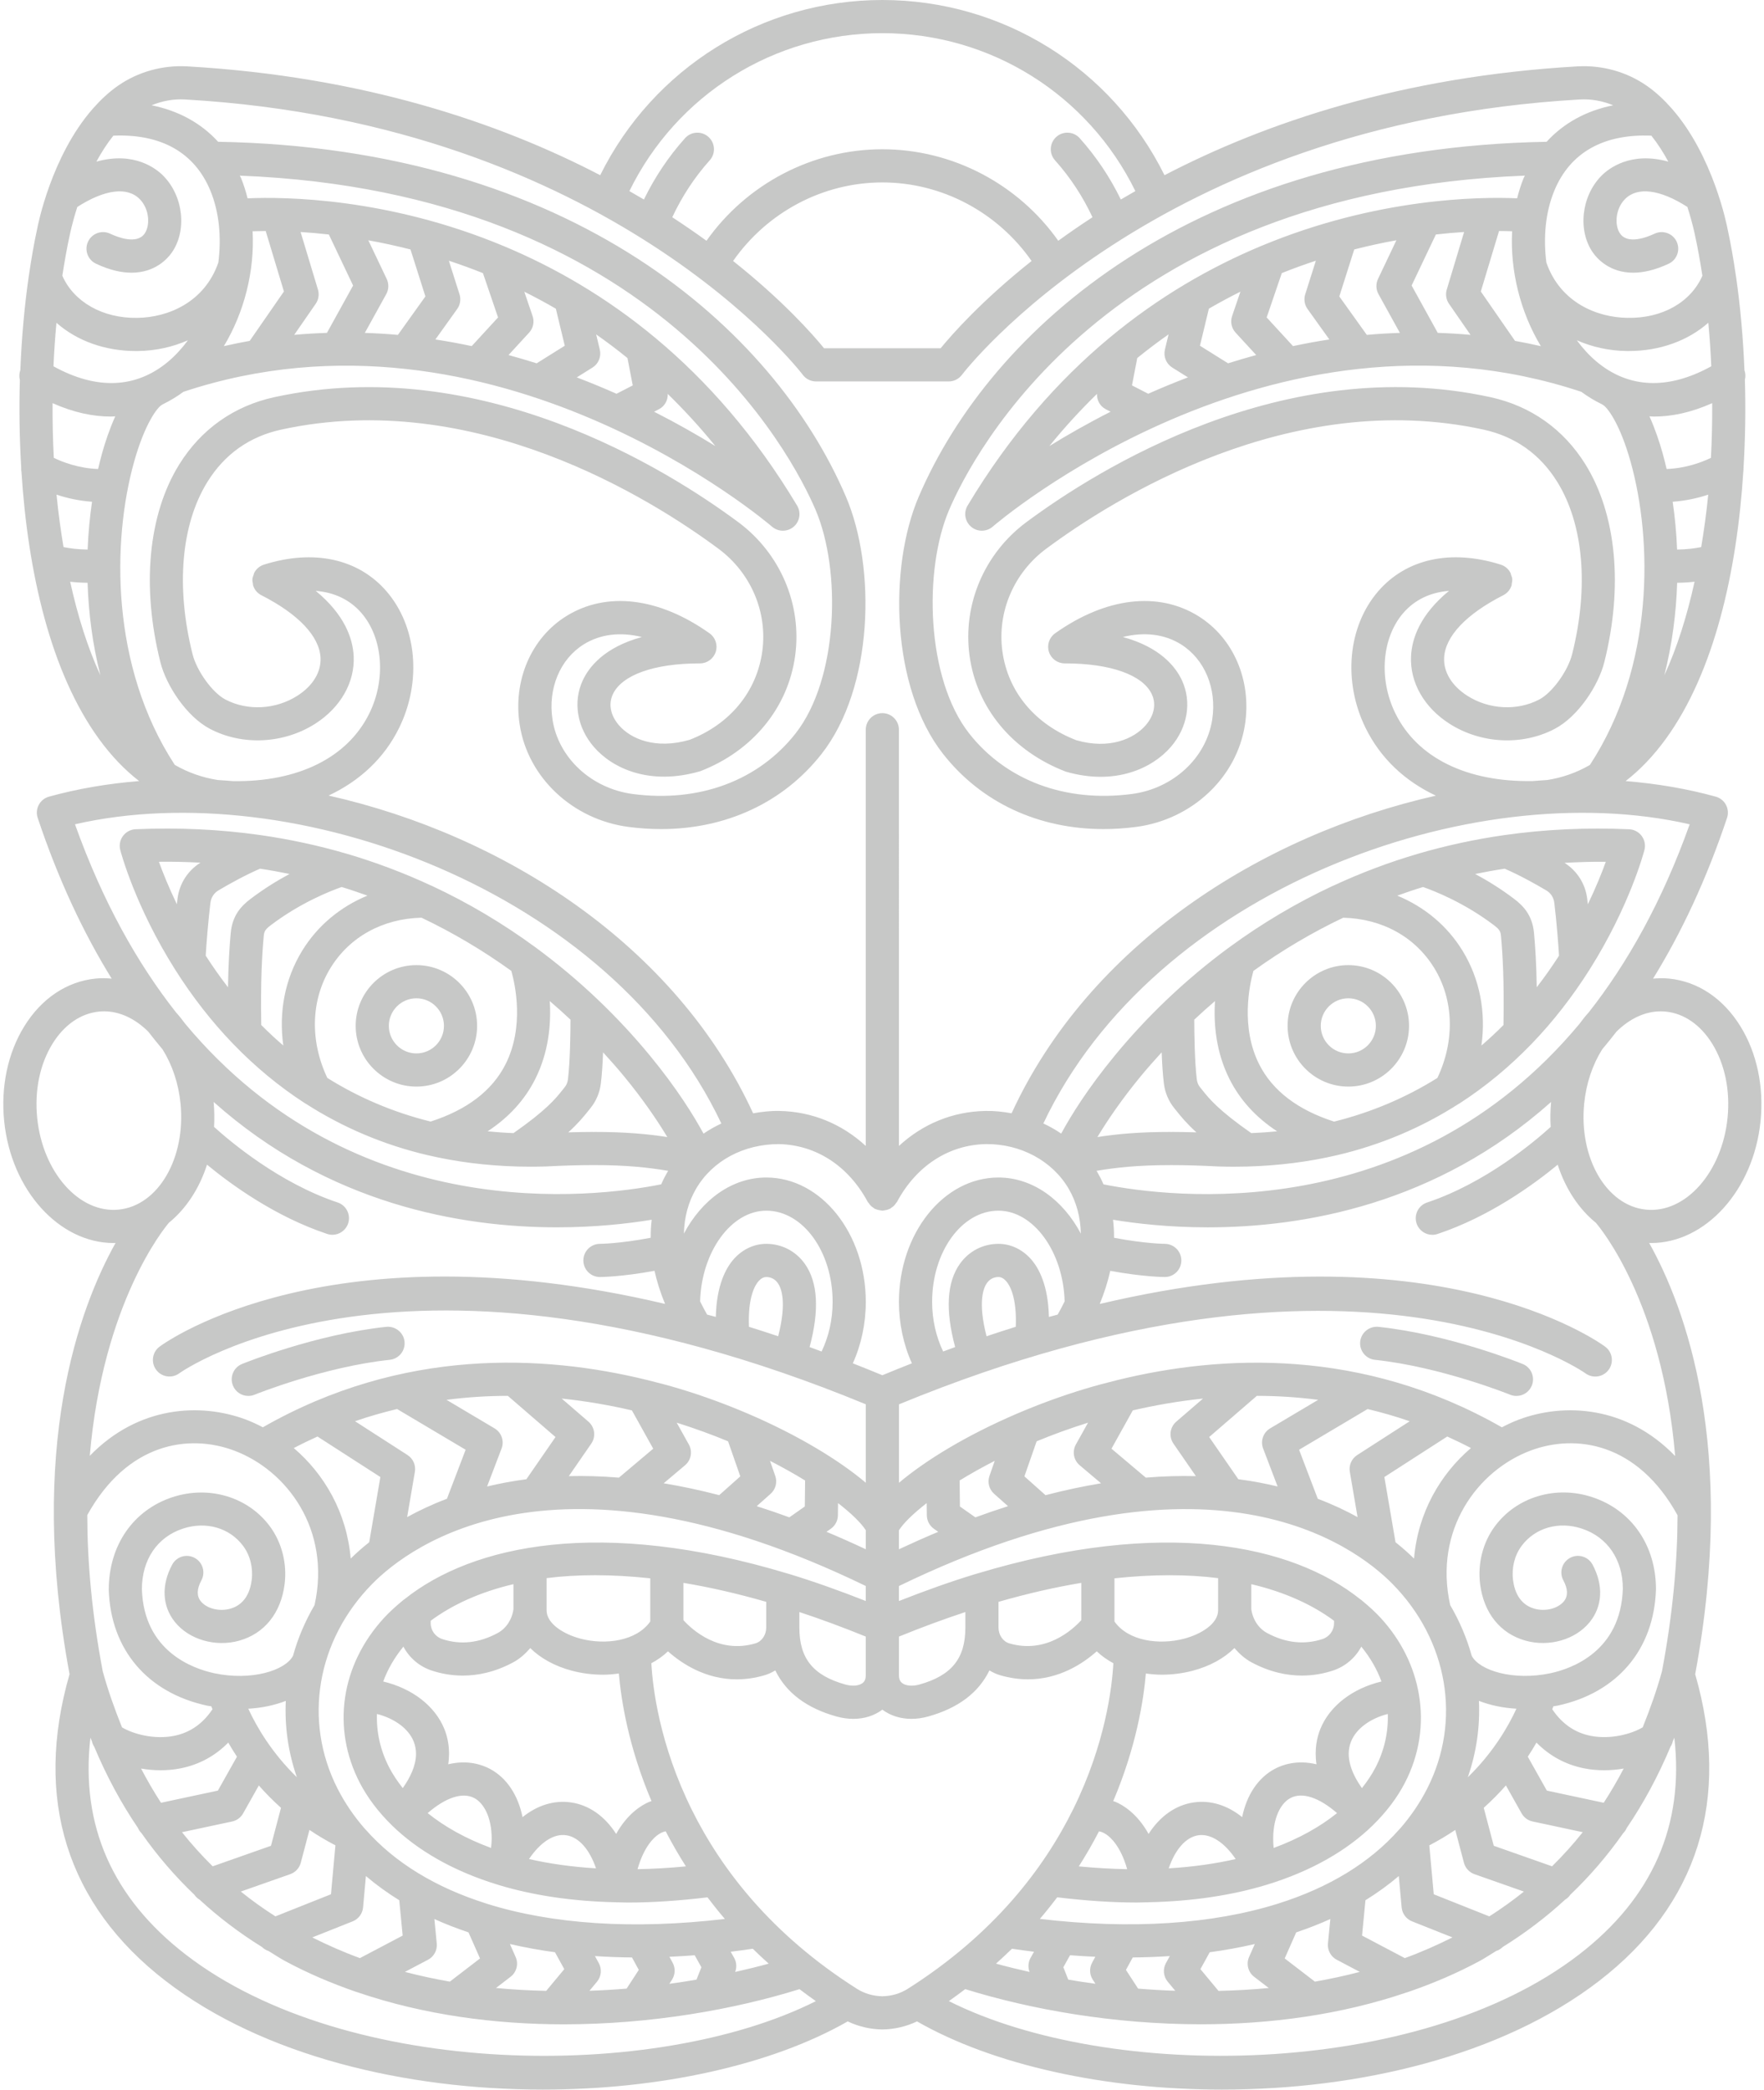 <?xml version="1.0" encoding="UTF-8" standalone="no"?><svg xmlns="http://www.w3.org/2000/svg" xmlns:xlink="http://www.w3.org/1999/xlink" fill="#c7c8c7" height="126" preserveAspectRatio="xMidYMid meet" version="1" viewBox="-0.2 0.0 106.4 126.0" width="106.4" zoomAndPan="magnify"><g id="change1_1"><path d="M81.127,65.518c2.02,0,3.662-1.643,3.662-3.662s-1.643-3.662-3.662-3.662c-2.019,0-3.662,1.643-3.662,3.662 S79.108,65.518,81.127,65.518z M81.127,60.194c0.917,0,1.662,0.746,1.662,1.662s-0.746,1.662-1.662,1.662 c-0.916,0-1.662-0.746-1.662-1.662S80.211,60.194,81.127,60.194z" fill="inherit"/><path d="M104.785,61.894c-1.04-1.688-2.569-2.713-4.307-2.888c-0.326-0.033-0.649-0.025-0.969,0.002 c1.685-2.728,3.201-5.926,4.462-9.691c0.087-0.26,0.063-0.544-0.065-0.787c-0.129-0.242-0.352-0.421-0.616-0.494 c-1.726-0.478-3.552-0.786-5.436-0.94c0.875-0.679,1.682-1.523,2.418-2.535c2.931-4.031,4.297-10.096,4.68-16.124 c0.014-0.059,0.008-0.119,0.011-0.179c0.109-1.811,0.138-3.616,0.084-5.36c0.052-0.189,0.038-0.385-0.026-0.577 c-0.08-1.982-0.253-3.872-0.5-5.591c-0.001-0.033-0.01-0.063-0.015-0.096c-0.146-1-0.311-1.954-0.501-2.818 c-0.039-0.208-0.853-4.391-3.341-7.24c-0.015-0.018-0.029-0.035-0.045-0.052c-0.442-0.5-0.931-0.962-1.483-1.348 c-1.206-0.842-2.687-1.256-4.171-1.175C84.359,4.608,76.134,7.394,70.04,10.564C66.844,4.114,60.287,0,53.022,0 S39.199,4.114,36.003,10.564C29.91,7.394,21.685,4.608,11.078,4.001C9.594,3.92,8.114,4.334,6.908,5.176 C6.355,5.562,5.866,6.025,5.424,6.525C5.408,6.542,5.394,6.558,5.38,6.575c-2.488,2.849-3.302,7.028-3.335,7.21 c-0.191,0.87-0.357,1.831-0.504,2.837c-0.005,0.038-0.016,0.073-0.017,0.111c-0.246,1.719-0.418,3.605-0.498,5.582 c-0.066,0.194-0.081,0.394-0.027,0.586c-0.053,1.728-0.025,3.514,0.081,5.306c0,0.079-0.004,0.158,0.014,0.235 c0.383,6.03,1.749,12.09,4.679,16.119c0.735,1.011,1.542,1.855,2.419,2.534c-1.885,0.154-3.711,0.462-5.437,0.941 c-0.264,0.073-0.487,0.252-0.616,0.494c-0.129,0.243-0.152,0.527-0.065,0.787c1.261,3.765,2.776,6.963,4.462,9.691 c-0.321-0.028-0.644-0.036-0.97-0.003c-1.738,0.175-3.267,1.2-4.307,2.888c-0.987,1.602-1.416,3.628-1.207,5.705 c0.419,4.175,3.326,7.353,6.605,7.353c0.038,0,0.076-0.005,0.114-0.006c-2.185,3.905-5.318,12.321-2.776,26.003 c-2.167,7.513-0.166,13.903,5.794,18.495c5.883,4.532,14.5,6.554,22.756,6.553c7.037,0,13.791-1.48,18.387-4.112 c0.644,0.306,1.351,0.476,2.078,0.485c0.004,0,0.008,0,0.012,0c0,0,0.001,0,0.001,0c0.004,0,0.008,0,0.012,0 c0.728-0.009,1.435-0.179,2.078-0.485c4.596,2.633,11.349,4.112,18.387,4.112c8.255,0,16.873-2.021,22.756-6.553 c5.96-4.592,7.961-10.982,5.794-18.495c2.542-13.681-0.591-22.098-2.776-26.003c0.038,0.001,0.076,0.006,0.114,0.006 c3.278,0,6.186-3.178,6.605-7.353C106.2,65.522,105.772,63.496,104.785,61.894z M96.056,73.728 c0.272,0.314,4.002,4.792,4.785,14.066c-2.95-3.048-6.71-3.213-9.419-2.201c-0.351,0.131-0.694,0.293-1.032,0.469 c-8.422-4.811-16.93-4.385-23.168-2.854c-0.013,0.003-0.026,0.006-0.039,0.01c-0.667,0.164-1.316,0.337-1.928,0.522 c-1.461,0.44-2.848,0.956-4.145,1.512c-0.006,0.003-0.012,0.005-0.018,0.008c-2.979,1.279-5.448,2.781-7.068,4.147v-4.73 c27.741-11.424,41.275-1.965,41.407-1.87c0.444,0.328,1.07,0.233,1.398-0.212c0.328-0.444,0.232-1.07-0.212-1.397 c-0.487-0.359-10.326-7.319-30.484-2.574c0.289-0.704,0.496-1.37,0.634-1.996C68.761,76.993,69.997,77,70.057,77 c0.552,0,0.998-0.446,0.999-0.998s-0.446-1-0.998-1.002c-0.013,0-1.179-0.009-3.063-0.366c0.003-0.384-0.018-0.746-0.06-1.087 c1.386,0.228,3.36,0.458,5.716,0.458c5.773,0,13.781-1.382,20.707-7.56c-0.046,0.51-0.056,1.014-0.025,1.505 c-0.961,0.873-3.922,3.379-7.454,4.557c-0.524,0.174-0.808,0.74-0.633,1.265c0.14,0.419,0.53,0.684,0.949,0.684 c0.104,0,0.211-0.017,0.316-0.052c3.105-1.034,5.747-2.941,7.247-4.176C94.219,71.666,95.022,72.887,96.056,73.728z M84.534,118.068l-2.579-1.359l0.206-2.131c0.72-0.445,1.391-0.932,2.011-1.458l0.172,1.892c0.034,0.375,0.276,0.699,0.626,0.839 l2.438,0.969C86.472,117.289,85.516,117.712,84.534,118.068z M53.022,120.368c-0.552-0.009-1.082-0.163-1.535-0.45 c-5.168-3.276-8.183-7.224-9.946-10.77c-0.003-0.006-0.005-0.011-0.008-0.016c-1.96-3.949-2.366-7.395-2.445-8.844 c0.362-0.194,0.7-0.429,1.002-0.717c0.847,0.752,2.276,1.688,4.149,1.688c0.529,0,1.093-0.075,1.689-0.25 c0.228-0.067,0.437-0.17,0.636-0.289c0.65,1.338,1.877,2.272,3.689,2.778c0.344,0.097,0.686,0.144,1.016,0.144 c0.657,0,1.267-0.189,1.753-0.555c0.487,0.365,1.096,0.555,1.753,0.555c0.33,0,0.671-0.047,1.016-0.144 c1.812-0.506,3.039-1.44,3.689-2.778c0.199,0.119,0.409,0.222,0.637,0.289c0.596,0.174,1.159,0.249,1.688,0.249 c1.872,0,3.301-0.936,4.149-1.688c0.302,0.287,0.64,0.523,1.002,0.717c-0.079,1.441-0.48,4.857-2.412,8.778 c-0.007,0.01-0.01,0.022-0.016,0.032c-1.759,3.558-4.779,7.528-9.971,10.82C54.104,120.204,53.573,120.359,53.022,120.368z M18.635,116.82l2.438-0.969c0.35-0.14,0.592-0.464,0.626-0.839l0.172-1.892c0.62,0.527,1.291,1.014,2.011,1.458l0.206,2.131 l-2.578,1.359C20.528,117.711,19.571,117.288,18.635,116.82z M14.325,114.055l2.982-1.049c0.313-0.11,0.55-0.367,0.635-0.688 l0.523-1.98c0.486,0.327,1.005,0.639,1.566,0.93l-0.268,2.95l-3.352,1.333C15.684,115.087,14.987,114.589,14.325,114.055z M12.286,70.226c1.499,1.236,4.141,3.142,7.247,4.176c0.104,0.035,0.211,0.052,0.316,0.052c0.419,0,0.809-0.265,0.949-0.684 c0.175-0.524-0.109-1.091-0.633-1.265c-3.521-1.174-6.491-3.683-7.454-4.557c0.03-0.49,0.02-0.994-0.025-1.504 c6.926,6.179,14.934,7.56,20.707,7.56c2.356,0,4.33-0.23,5.716-0.458c-0.042,0.341-0.063,0.704-0.06,1.087 C37.164,74.992,35.998,75,35.985,75c-0.552,0.002-0.999,0.45-0.998,1.002S35.435,77,35.987,77c0.06,0,1.296-0.008,3.292-0.375 c0.138,0.626,0.345,1.292,0.634,1.996c-20.158-4.745-29.996,2.215-30.484,2.574c-0.444,0.327-0.54,0.953-0.212,1.397 c0.328,0.445,0.952,0.541,1.398,0.212c0.133-0.096,13.558-9.598,41.407,1.87v4.73c-1.62-1.366-4.089-2.867-7.069-4.147 c-0.005-0.003-0.011-0.005-0.017-0.007c-1.297-0.556-2.685-1.072-4.146-1.512c-0.611-0.184-1.26-0.357-1.927-0.521 c-0.014-0.004-0.027-0.007-0.041-0.01c-6.239-1.532-14.746-1.958-23.168,2.854c-0.338-0.176-0.681-0.338-1.032-0.469 c-2.705-1.01-6.459-0.847-9.408,2.19c0.793-9.227,4.499-13.734,4.775-14.056C11.022,72.885,11.825,71.665,12.286,70.226z M35.632,68.252c-0.013,0-0.024,0.006-0.036,0.006c-0.011,0-0.02-0.006-0.031-0.006c0,0-0.001,0-0.001,0 c-0.471,0.001-0.968,0.01-1.486,0.026c0.604-0.551,0.932-0.955,1.199-1.289l0.132-0.165c0.348-0.425,0.567-0.943,0.634-1.5 c0.067-0.548,0.107-1.221,0.132-1.871c0.44,0.479,0.871,0.965,1.279,1.462c1.106,1.344,1.971,2.604,2.597,3.647 C38.902,68.383,37.574,68.252,35.632,68.252z M10.507,54.194c-0.014,0.116-0.026,0.219-0.039,0.329 c-0.489-1.017-0.846-1.905-1.083-2.561c0.84-0.012,1.676,0.01,2.506,0.054C11.124,52.497,10.617,53.283,10.507,54.194z M12.492,54.436c0.039-0.315,0.212-0.586,0.477-0.744c0.665-0.396,1.616-0.922,2.516-1.313c0.597,0.09,1.19,0.198,1.78,0.318 c-0.733,0.393-1.543,0.889-2.355,1.506c-0.536,0.407-1.096,0.97-1.194,2.06c-0.072,0.809-0.141,1.815-0.164,3.265 c-0.471-0.607-0.918-1.245-1.344-1.904C12.24,57.026,12.358,55.536,12.492,54.436z M15.557,61.804 c-0.044-2.708,0.05-4.235,0.151-5.361c0.023-0.254,0.066-0.383,0.412-0.646c1.809-1.374,3.625-2.081,4.289-2.313 c0.523,0.158,1.04,0.337,1.555,0.519c-1.629,0.67-3.012,1.81-3.941,3.329c-1.044,1.707-1.416,3.71-1.135,5.71 C16.431,62.649,15.987,62.237,15.557,61.804z M19.543,64.996c-1.055-2.23-0.998-4.685,0.186-6.621 c1.154-1.887,3.15-2.982,5.493-3.041c1.884,0.895,3.704,1.973,5.42,3.208c0.235,0.83,0.794,3.365-0.35,5.631 c-0.805,1.593-2.329,2.751-4.519,3.454C23.544,67.075,21.452,66.19,19.543,64.996z M32.078,65.076 c0.826-1.637,0.968-3.341,0.882-4.714c0.426,0.363,0.842,0.738,1.251,1.12c-0.002,0.8-0.023,2.517-0.154,3.601 c-0.022,0.183-0.088,0.342-0.197,0.475l-0.147,0.184c-0.406,0.509-0.972,1.207-2.941,2.581c-0.526-0.02-1.046-0.057-1.56-0.108 C30.472,67.389,31.437,66.344,32.078,65.076z M46.773,68.986c2.245,0.042,4.202,1.313,5.368,3.487 c0.015,0.028,0.041,0.044,0.058,0.069c0.027,0.042,0.052,0.082,0.086,0.119c0.025,0.027,0.049,0.052,0.076,0.076 c0.038,0.034,0.079,0.059,0.121,0.087c0.025,0.017,0.041,0.042,0.068,0.056c0.014,0.007,0.029,0.006,0.042,0.013 c0.03,0.015,0.06,0.026,0.092,0.038c0.05,0.018,0.101,0.026,0.153,0.036c0.048,0.009,0.094,0.021,0.143,0.023 C52.994,72.993,53.007,73,53.022,73c0.015,0,0.027-0.008,0.042-0.009c0.049-0.002,0.095-0.014,0.143-0.023 c0.053-0.01,0.103-0.018,0.153-0.037c0.032-0.012,0.061-0.023,0.092-0.038c0.014-0.007,0.029-0.006,0.042-0.013 c0.027-0.014,0.043-0.039,0.068-0.056c0.042-0.028,0.084-0.053,0.122-0.087c0.027-0.024,0.051-0.049,0.076-0.076 c0.034-0.037,0.059-0.078,0.086-0.119c0.017-0.026,0.043-0.042,0.058-0.07c1.166-2.175,3.123-3.445,5.368-3.487 c2.069-0.02,3.995,0.993,4.988,2.693c0.47,0.805,0.711,1.717,0.735,2.705C63.914,72.344,62.088,71,60.022,71 c-3.309,0-6,3.364-6,7.5c0,1.303,0.273,2.581,0.782,3.704c-0.588,0.231-1.181,0.469-1.782,0.718 c-0.601-0.249-1.194-0.487-1.782-0.718c0.509-1.123,0.782-2.401,0.782-3.704c0-4.136-2.691-7.5-6-7.5 c-2.067,0-3.892,1.344-4.972,3.384c0.024-0.988,0.265-1.9,0.735-2.705C42.778,69.98,44.662,68.988,46.773,68.986z M68.59,64.915 c0.409-0.496,0.839-0.983,1.279-1.462c0.025,0.65,0.065,1.323,0.132,1.871c0.067,0.557,0.286,1.075,0.633,1.5l0.132,0.165 c0.267,0.334,0.595,0.739,1.199,1.289c-0.52-0.016-1.016-0.025-1.486-0.026c0,0,0,0-0.001,0c-0.011,0-0.021,0.006-0.032,0.006 c-0.013,0-0.023-0.006-0.036-0.006c-1.942,0-3.27,0.13-4.418,0.309C66.619,67.519,67.484,66.258,68.59,64.915z M95.576,54.524 c-0.013-0.11-0.025-0.213-0.039-0.329c-0.11-0.906-0.612-1.687-1.371-2.169c0.826-0.043,1.657-0.073,2.493-0.064 C96.422,52.618,96.065,53.507,95.576,54.524z M90.559,52.38c0.9,0.39,1.85,0.917,2.516,1.313c0.265,0.157,0.438,0.428,0.477,0.744 c0.134,1.1,0.252,2.589,0.284,3.188c-0.426,0.659-0.873,1.297-1.344,1.904c-0.022-1.451-0.091-2.457-0.164-3.266 c-0.098-1.089-0.659-1.652-1.194-2.059c-0.812-0.617-1.622-1.113-2.355-1.506C89.369,52.578,89.962,52.469,90.559,52.38z M85.635,53.484c0.664,0.232,2.48,0.939,4.289,2.313c0.346,0.263,0.389,0.392,0.412,0.646c0.101,1.126,0.195,2.654,0.151,5.362 c-0.43,0.433-0.875,0.846-1.331,1.238c0.28-1.999-0.091-4.003-1.135-5.71c-0.929-1.519-2.312-2.659-3.941-3.329 C84.595,53.82,85.112,53.641,85.635,53.484z M80.821,55.335c2.343,0.059,4.339,1.153,5.493,3.041 c1.184,1.936,1.241,4.391,0.186,6.621c-1.909,1.194-4.001,2.079-6.23,2.632c-2.184-0.7-3.706-1.854-4.512-3.44 c-1.145-2.253-0.588-4.812-0.356-5.646C77.118,57.307,78.938,56.229,80.821,55.335z M73.966,65.076 c0.641,1.269,1.606,2.313,2.867,3.139c-0.515,0.05-1.035,0.088-1.56,0.108c-1.969-1.374-2.535-2.071-2.941-2.581l-0.148-0.184 c-0.108-0.133-0.174-0.292-0.196-0.475c-0.132-1.084-0.152-2.801-0.154-3.601c0.409-0.382,0.825-0.757,1.251-1.12 C72.997,61.735,73.139,63.439,73.966,65.076z M59.306,80.572c-0.54-2.089-0.177-2.932,0.026-3.214 C59.556,77.046,59.861,77,60.022,77c0.161,0,0.315,0.081,0.46,0.241c0.214,0.236,0.659,0.961,0.586,2.76 C60.489,80.181,59.9,80.374,59.306,80.572z M63.068,79.407c-0.044-1.882-0.59-2.942-1.104-3.509C61.439,75.319,60.749,75,60.022,75 c-0.925,0-1.767,0.433-2.311,1.187c-0.802,1.111-0.9,2.804-0.299,5.037c-0.239,0.086-0.483,0.178-0.724,0.267 c-0.427-0.891-0.665-1.922-0.665-2.991c0-3.032,1.794-5.5,4-5.5c2.119,0,3.912,2.484,3.993,5.469 c-0.124,0.263-0.273,0.53-0.42,0.797C63.417,79.315,63.246,79.357,63.068,79.407z M65.427,85.783l-0.733,1.316 c-0.233,0.418-0.137,0.942,0.229,1.251l1.29,1.088c-1.069,0.179-2.182,0.411-3.349,0.716L61.59,89.02l0.737-2.113 C63.296,86.504,64.336,86.126,65.427,85.783z M72.363,84.329l-1.614,1.393c-0.387,0.334-0.459,0.905-0.169,1.325l1.353,1.959 c-0.953-0.023-1.959,0.003-3.021,0.091l-2.07-1.746l1.286-2.31C69.448,84.736,70.867,84.484,72.363,84.329z M88.336,107.161 c0.523-1.505,0.741-3.061,0.669-4.604c0.674,0.263,1.44,0.425,2.262,0.473C90.777,104.096,89.869,105.671,88.336,107.161z M84.195,110.312c-1.764,2.003-4.241,3.505-7.294,4.466c-0.009,0.003-0.018,0.006-0.027,0.009 c-3.932,1.232-8.814,1.566-14.353,0.917c0.372-0.433,0.718-0.867,1.048-1.302c1.697,0.204,3.303,0.314,4.79,0.314 c0.216,0,0.419-0.011,0.631-0.015c0.009,0,0.016,0.005,0.025,0.005c0.001,0,0.003,0,0.004,0c0.012,0,0.022-0.006,0.034-0.006 c2.724-0.056,5.085-0.432,7.098-1.039c0.003-0.001,0.006,0,0.009-0.001c0.002-0.001,0.003-0.002,0.005-0.003 c2.782-0.841,4.905-2.111,6.407-3.566c0.003-0.003,0.007-0.003,0.01-0.006c0.005-0.005,0.007-0.012,0.012-0.016 c0.836-0.814,1.485-1.683,1.943-2.565c0.892-1.719,1.154-3.575,0.843-5.362v0c0,0,0,0,0,0c-0.286-1.646-1.055-3.234-2.309-4.596 c-0.322-0.35-0.69-0.682-1.081-1.005c-0.043-0.046-0.096-0.077-0.147-0.114c-4.113-3.29-11.859-4.94-23.135-1.537 c-0.028,0.01-0.058,0.012-0.085,0.024c-1.471,0.447-3.012,0.997-4.602,1.623v-0.904c18.723-9.078,27.492-2.429,29.747-0.151 c3.375,3.41,4.205,8.267,2.113,12.371c-0.441,0.866-0.988,1.663-1.626,2.398C84.235,110.271,84.213,110.289,84.195,110.312z M29.175,114.792c-0.015-0.006-0.03-0.01-0.046-0.016c-3.047-0.962-5.519-2.463-7.281-4.464c-0.018-0.023-0.04-0.042-0.06-0.063 c-0.638-0.735-1.185-1.532-1.626-2.398c-2.091-4.104-1.262-8.961,2.113-12.371c2.255-2.277,11.024-8.928,29.747,0.151v0.904 c-1.59-0.626-3.132-1.176-4.603-1.623c-0.026-0.011-0.055-0.014-0.082-0.023c-11.272-3.403-19.015-1.754-23.131,1.532 c-0.054,0.039-0.11,0.072-0.155,0.12c-0.39,0.322-0.758,0.655-1.08,1.004c-2.618,2.843-3.18,6.658-1.466,9.959 c0.458,0.882,1.108,1.752,1.944,2.567c0.004,0.004,0.006,0.01,0.01,0.014c0.003,0.003,0.007,0.003,0.01,0.006 c1.5,1.454,3.621,2.724,6.4,3.565c0.004,0.001,0.007,0.004,0.01,0.006c0.005,0.002,0.01,0.001,0.015,0.002 c2.012,0.606,4.373,0.982,7.095,1.037c0.012,0,0.022,0.006,0.034,0.006c0.001,0,0.003,0,0.004,0c0.009,0,0.016-0.004,0.025-0.005 c0.212,0.004,0.415,0.015,0.631,0.015c1.486,0,3.093-0.11,4.79-0.314c0.331,0.435,0.677,0.87,1.049,1.303 C37.987,116.357,33.106,116.024,29.175,114.792z M14.776,103.031c0.822-0.048,1.589-0.21,2.262-0.473 c-0.073,1.542,0.145,3.098,0.668,4.603C16.174,105.67,15.267,104.096,14.776,103.031z M52.022,93.415 c-0.806-0.377-1.599-0.731-2.37-1.052l0.263-0.185c0.263-0.186,0.421-0.485,0.425-0.807l0.008-0.74 c0.845,0.656,1.414,1.226,1.675,1.639V93.415z M48.344,90.836l-0.932,0.655c-0.67-0.245-1.326-0.47-1.969-0.674l0.84-0.747 c0.302-0.27,0.413-0.694,0.279-1.076l-0.318-0.911c0.769,0.395,1.481,0.794,2.118,1.186L48.344,90.836z M43.716,86.907l0.737,2.113 l-1.273,1.133c-1.167-0.305-2.28-0.537-3.349-0.716l1.29-1.087c0.366-0.309,0.462-0.833,0.229-1.251l-0.733-1.316 C41.707,86.126,42.747,86.504,43.716,86.907z M37.915,85.042l1.286,2.31l-2.07,1.745c-1.062-0.088-2.068-0.114-3.021-0.091 l1.353-1.959c0.29-0.42,0.217-0.991-0.169-1.325l-1.614-1.394C35.177,84.484,36.595,84.736,37.915,85.042z M30.431,84.165 l2.876,2.484l-1.758,2.545c-0.842,0.108-1.628,0.259-2.369,0.437l0.873-2.289c0.174-0.454-0.005-0.968-0.423-1.216l-2.898-1.721 C27.993,84.243,29.229,84.166,30.431,84.165z M23.751,84.959l4.135,2.456l-1.128,2.956c-0.898,0.339-1.696,0.717-2.4,1.105 l0.467-2.732c0.067-0.396-0.107-0.793-0.444-1.01l-3.167-2.039C22.065,85.4,22.91,85.163,23.751,84.959z M18.95,86.618l3.793,2.442 l-0.673,3.932c-0.459,0.364-0.829,0.7-1.117,0.985c-0.235-2.77-1.585-5.086-3.432-6.663C17.997,87.063,18.473,86.834,18.95,86.618z M34.835,98.811c-1.029-0.268-2.066-0.901-2.065-1.715c0,0,0,0,0,0c0,0,0-0.001,0-0.002v-1.938c1.834-0.233,3.925-0.24,6.252,0.012 v2.603C38.19,98.954,36.325,99.199,34.835,98.811z M25.778,97.727c1.284-0.953,2.945-1.726,4.992-2.208v1.512 c-0.088,0.627-0.443,1.161-0.955,1.437c-1.116,0.602-2.238,0.724-3.336,0.364c-0.419-0.136-0.701-0.521-0.701-0.957V97.727z M29.419,111.425c-1.546-0.569-2.815-1.291-3.822-2.101c1.086-0.942,2.105-1.284,2.819-0.902c0.571,0.308,1.041,1.161,1.041,2.447 C29.457,111.044,29.438,111.235,29.419,111.425z M24.094,107.816c-0.32-0.404-0.597-0.817-0.814-1.235 c-0.545-1.049-0.779-2.148-0.744-3.235c1.058,0.272,1.901,0.879,2.214,1.656c0.099,0.245,0.143,0.496,0.143,0.749 C24.893,106.461,24.542,107.181,24.094,107.816z M31.708,112.093c0.684-1.008,1.493-1.548,2.247-1.433 c0.757,0.109,1.408,0.858,1.795,1.996C34.27,112.565,32.924,112.373,31.708,112.093z M38.255,112.706 c0.389-1.371,0.993-1.922,1.276-2.106c0.177-0.115,0.32-0.16,0.423-0.177c0.359,0.695,0.764,1.401,1.218,2.114 C40.155,112.634,39.183,112.689,38.255,112.706z M38.969,108.643c-0.455,0.191-1.312,0.696-2.005,1.936 c-0.682-1.063-1.625-1.741-2.725-1.899c-1.026-0.145-2.029,0.172-2.921,0.888c-0.267-1.313-0.941-2.36-1.955-2.905 c-0.457-0.246-1.343-0.568-2.527-0.282c0.034-0.228,0.048-0.443,0.048-0.647c0-0.616-0.134-1.117-0.281-1.479 c-0.569-1.408-1.96-2.454-3.688-2.865c0.267-0.735,0.676-1.441,1.216-2.102c0.358,0.671,0.964,1.2,1.726,1.447 c0.503,0.165,1.134,0.298,1.858,0.298c0.895,0,1.932-0.203,3.045-0.802c0.399-0.215,0.731-0.518,1.026-0.856 c0.618,0.614,1.487,1.099,2.544,1.373c0.577,0.15,1.204,0.232,1.839,0.232c0.32,0,0.64-0.029,0.959-0.073 c0.135,1.587,0.576,4.419,1.97,7.697C39.056,108.62,39.013,108.625,38.969,108.643z M41.022,95.442 c1.565,0.259,3.23,0.637,4.994,1.144v1.554c0,0.447-0.269,0.838-0.652,0.95c-2.204,0.647-3.802-0.807-4.342-1.399V95.442z M48.016,97.201c1.287,0.425,2.621,0.915,4.006,1.48V101c0,0.302-0.112,0.422-0.197,0.486c-0.222,0.168-0.619,0.202-1.034,0.086 c-1.945-0.544-2.775-1.57-2.775-3.433V97.201z M54.022,98.681c1.385-0.565,2.719-1.055,4.006-1.48v0.939 c0,1.862-0.83,2.889-2.775,3.433c-0.415,0.115-0.812,0.081-1.034-0.086c-0.084-0.064-0.197-0.185-0.197-0.486V98.681z M60.028,96.586c1.764-0.506,3.429-0.885,4.994-1.144v2.249c-0.54,0.59-2.14,2.041-4.341,1.4c-0.384-0.113-0.653-0.504-0.653-0.951 V96.586z M75.274,95.52c2.047,0.482,3.708,1.255,4.992,2.207v0.147c0,0.437-0.282,0.821-0.702,0.958 c-1.097,0.356-2.218,0.234-3.334-0.365c-0.512-0.275-0.867-0.81-0.955-1.437V95.52z M73.274,97.096 C73.274,97.096,73.274,97.096,73.274,97.096c0.001,0.814-1.037,1.448-2.065,1.715c-1.491,0.388-3.355,0.143-4.187-1.04v-2.603 c2.326-0.251,4.418-0.244,6.252-0.011v1.938C73.274,97.095,73.274,97.095,73.274,97.096z M69.873,100.979 c0.636,0,1.263-0.082,1.839-0.232c1.057-0.275,1.926-0.759,2.544-1.373c0.295,0.338,0.627,0.641,1.026,0.856 c1.114,0.599,2.15,0.802,3.045,0.802c0.724,0,1.354-0.133,1.856-0.297c0.763-0.248,1.37-0.777,1.728-1.448 c0.539,0.661,0.948,1.367,1.215,2.102c-1.727,0.411-3.118,1.457-3.687,2.865c-0.195,0.482-0.369,1.209-0.232,2.127 c-1.187-0.286-2.071,0.036-2.528,0.282c-1.013,0.545-1.688,1.592-1.955,2.904c-0.891-0.717-1.896-1.032-2.919-0.887 c-1.1,0.158-2.043,0.837-2.725,1.899c-0.693-1.239-1.549-1.744-2.004-1.936c-0.044-0.018-0.087-0.023-0.131-0.039 c1.394-3.278,1.835-6.11,1.97-7.697C69.233,100.95,69.553,100.979,69.873,100.979z M82.763,106.582 c-0.217,0.418-0.494,0.831-0.815,1.237c-0.608-0.861-1.032-1.881-0.654-2.817c0.314-0.776,1.156-1.384,2.214-1.655 C83.543,104.433,83.309,105.532,82.763,106.582z M76.623,111.426c-0.153-1.592,0.354-2.655,1.003-3.004 c0.714-0.386,1.734-0.043,2.821,0.902C79.44,110.134,78.17,110.857,76.623,111.426z M74.333,112.094 c-1.215,0.279-2.561,0.472-4.039,0.562c0.387-1.138,1.038-1.888,1.795-1.997C72.834,110.556,73.647,111.089,74.333,112.094z M66.088,110.425c0.103,0.016,0.246,0.06,0.424,0.175c0.284,0.184,0.887,0.735,1.276,2.106c-0.928-0.017-1.9-0.072-2.917-0.169 C65.324,111.825,65.729,111.12,66.088,110.425z M85.091,93.977c-0.288-0.284-0.658-0.62-1.117-0.985l-0.673-3.932l3.793-2.442 c0.476,0.216,0.953,0.445,1.429,0.695C86.676,88.89,85.326,91.206,85.091,93.977z M81.662,87.736 c-0.337,0.217-0.512,0.614-0.444,1.01l0.467,2.731c-0.704-0.389-1.502-0.766-2.4-1.105l-1.128-2.956l4.135-2.456 c0.841,0.204,1.686,0.44,2.537,0.738L81.662,87.736z M76.412,86.126c-0.418,0.248-0.597,0.762-0.423,1.216l0.873,2.288 c-0.741-0.178-1.527-0.329-2.369-0.437l-1.758-2.545l2.876-2.483c1.202,0.001,2.438,0.078,3.698,0.24L76.412,86.126z M59.761,90.07 l0.84,0.748c-0.643,0.205-1.299,0.429-1.969,0.674l-0.932-0.655l-0.018-1.568c0.637-0.392,1.348-0.792,2.118-1.186l-0.318,0.911 C59.348,89.375,59.458,89.8,59.761,90.07z M55.696,90.632l0.008,0.74c0.004,0.321,0.162,0.621,0.425,0.807l0.263,0.185 c-0.772,0.322-1.564,0.676-2.371,1.052v-1.144C54.283,91.858,54.852,91.288,55.696,90.632z M44.975,80.002 c-0.072-1.799,0.372-2.524,0.587-2.76c0.145-0.16,0.3-0.241,0.46-0.241c0.161,0,0.465,0.046,0.689,0.357 c0.204,0.282,0.566,1.125,0.026,3.214C46.144,80.374,45.554,80.181,44.975,80.002z M48.333,76.187 C47.789,75.433,46.947,75,46.022,75c-0.728,0-1.417,0.318-1.942,0.897c-0.514,0.567-1.06,1.627-1.104,3.508 c-0.178-0.05-0.35-0.092-0.527-0.14c-0.147-0.267-0.296-0.534-0.42-0.796C42.109,75.485,43.902,73,46.022,73c2.206,0,4,2.468,4,5.5 c0,1.069-0.238,2.1-0.665,2.991c-0.241-0.089-0.485-0.181-0.724-0.267C49.233,78.991,49.134,77.298,48.333,76.187z M13.922,87.465 c3.189,1.193,5.858,4.769,4.851,9.317c-0.572,0.975-1.006,2.001-1.299,3.057c-0.46,0.885-2.504,1.529-4.753,1.051 c-1.273-0.273-4.246-1.315-4.362-5.066c0-1.776,0.922-3.142,2.468-3.651c1.401-0.464,2.831-0.05,3.644,1.049 c0.418,0.565,0.604,1.313,0.51,2.051c-0.149,1.169-0.782,1.584-1.287,1.726c-0.663,0.188-1.429-0.006-1.785-0.45 c-0.254-0.316-0.241-0.74,0.039-1.26c0.261-0.487,0.079-1.093-0.408-1.354c-0.486-0.263-1.093-0.079-1.354,0.407 c-0.666,1.239-0.606,2.5,0.164,3.459c0.855,1.065,2.453,1.527,3.887,1.124c1.513-0.427,2.508-1.665,2.729-3.397 c0.159-1.245-0.165-2.519-0.887-3.494c-1.316-1.778-3.678-2.481-5.878-1.759c-2.37,0.782-3.841,2.909-3.841,5.582 c0.111,3.604,2.333,6.218,5.942,6.99c0.082,0.018,0.164,0.024,0.246,0.039c0.019,0.054,0.044,0.117,0.067,0.177 c-0.574,0.857-1.338,1.407-2.302,1.6c-1.233,0.247-2.503-0.121-3.154-0.509c-0.436-1.082-0.837-2.199-1.164-3.387 c-0.659-3.49-0.928-6.623-0.931-9.412C7.495,86.967,11.215,86.453,13.922,87.465z M9.484,106.741c0.405,0,0.816-0.037,1.223-0.118 c1.115-0.224,2.08-0.755,2.861-1.55c0.155,0.272,0.333,0.558,0.524,0.85l-1.15,2.045l-3.43,0.733 c-0.43-0.659-0.83-1.348-1.204-2.063C8.687,106.703,9.082,106.741,9.484,106.741z M13.801,109.83 c0.281-0.06,0.522-0.237,0.663-0.487l0.948-1.686c0.396,0.453,0.841,0.905,1.337,1.349l-0.605,2.29l-3.516,1.237 c-0.654-0.647-1.275-1.329-1.851-2.057L13.801,109.83z M25.615,118.167c0.359-0.189,0.569-0.577,0.529-0.981l-0.143-1.474 c0.655,0.298,1.344,0.563,2.058,0.805l0.695,1.571l-1.821,1.398c-0.911-0.159-1.814-0.354-2.709-0.587L25.615,118.167z M30.901,117.998l-0.345-0.779c0.875,0.2,1.778,0.369,2.719,0.495l0.561,1.02l-1.091,1.31c-1.006-0.024-2.017-0.077-3.028-0.175 l0.878-0.674C30.962,118.915,31.088,118.419,30.901,117.998z M35.918,118.369l-0.233-0.424c0.73,0.047,1.473,0.077,2.235,0.083 l0.41,0.751l-0.734,1.128c-0.739,0.061-1.487,0.105-2.242,0.131l0.456-0.548C36.073,119.174,36.116,118.729,35.918,118.369z M40.371,118.344l-0.194-0.356c0.503-0.022,1.011-0.053,1.525-0.092l0.405,0.723l-0.297,0.747 c-0.538,0.093-1.084,0.176-1.638,0.252l0.161-0.248C40.532,119.061,40.547,118.667,40.371,118.344z M44.084,118.058l-0.21-0.375 c0.439-0.052,0.885-0.115,1.331-0.18c0.308,0.302,0.629,0.601,0.961,0.899c-0.65,0.179-1.328,0.344-2.024,0.501 C44.249,118.626,44.229,118.317,44.084,118.058z M60.838,117.503c0.447,0.065,0.892,0.127,1.331,0.18l-0.21,0.375 c-0.145,0.258-0.164,0.568-0.059,0.844c-0.695-0.156-1.374-0.322-2.023-0.501C60.209,118.104,60.53,117.805,60.838,117.503z M64.235,119.365l-0.297-0.747l0.405-0.723c0.514,0.039,1.023,0.07,1.525,0.092l-0.194,0.356c-0.176,0.323-0.161,0.717,0.039,1.025 l0.161,0.248C65.318,119.541,64.772,119.458,64.235,119.365z M68.448,119.907l-0.734-1.128l0.41-0.751 c0.762-0.006,1.505-0.036,2.235-0.083l-0.233,0.424c-0.198,0.36-0.155,0.806,0.108,1.121l0.456,0.548 C69.935,120.012,69.187,119.968,68.448,119.907z M73.298,120.045l-1.091-1.311l0.561-1.02c0.941-0.126,1.845-0.295,2.719-0.495 l-0.345,0.779c-0.187,0.422-0.061,0.917,0.306,1.197l0.879,0.675C75.315,119.968,74.305,120.021,73.298,120.045z M79.111,119.486 l-1.822-1.399l0.695-1.571c0.714-0.242,1.403-0.507,2.058-0.805l-0.143,1.474c-0.04,0.404,0.17,0.792,0.529,0.981l1.391,0.733 C80.925,119.132,80.022,119.328,79.111,119.486z M89.632,115.552l-3.352-1.333l-0.268-2.95c0.561-0.291,1.08-0.604,1.566-0.93 l0.523,1.98c0.084,0.32,0.322,0.577,0.635,0.688l2.982,1.049C91.056,114.589,90.36,115.087,89.632,115.552z M93.416,112.532 l-3.516-1.237l-0.605-2.29c0.495-0.444,0.941-0.896,1.337-1.349l0.948,1.686c0.141,0.25,0.382,0.428,0.663,0.487l3.025,0.646 C94.691,111.203,94.07,111.885,93.416,112.532z M96.532,108.701l-3.43-0.733l-1.15-2.045c0.191-0.292,0.37-0.578,0.524-0.85 c0.781,0.795,1.746,1.326,2.861,1.55c0.406,0.081,0.817,0.118,1.223,0.118c0.401,0,0.796-0.038,1.177-0.103 C97.362,107.353,96.962,108.041,96.532,108.701z M100.048,100.766c-0.327,1.188-0.728,2.304-1.164,3.387 c-0.651,0.387-1.921,0.756-3.154,0.509c-0.963-0.193-1.727-0.744-2.302-1.6c0.023-0.06,0.048-0.123,0.067-0.177 c0.082-0.015,0.163-0.022,0.246-0.039c3.61-0.772,5.831-3.386,5.943-7.021c0-2.642-1.472-4.769-3.841-5.551 c-2.198-0.727-4.562-0.02-5.878,1.759c-0.723,0.976-1.046,2.249-0.887,3.494c0.221,1.732,1.216,2.971,2.729,3.397 c1.434,0.403,3.032-0.059,3.887-1.124c0.77-0.959,0.83-2.22,0.164-3.459c-0.261-0.486-0.868-0.67-1.354-0.407 c-0.487,0.262-0.669,0.867-0.408,1.354c0.279,0.52,0.292,0.943,0.039,1.26c-0.356,0.444-1.121,0.639-1.785,0.45 c-0.505-0.142-1.138-0.557-1.287-1.726c-0.094-0.737,0.092-1.485,0.51-2.051c0.813-1.099,2.241-1.514,3.644-1.049 c1.545,0.51,2.468,1.875,2.468,3.62c-0.117,3.782-3.089,4.824-4.362,5.098c-2.248,0.476-4.292-0.166-4.753-1.051 c-0.293-1.056-0.727-2.082-1.299-3.057c-1.007-4.548,1.662-8.124,4.851-9.317c2.709-1.014,6.434-0.499,8.864,3.901 C100.979,94.15,100.706,97.279,100.048,100.766z M95.633,61.038c-0.2,0.218-0.386,0.452-0.562,0.695 c-10.24,12.288-24.661,10.486-28.71,9.68c-0.122-0.279-0.25-0.528-0.375-0.742c-0.015-0.026-0.034-0.047-0.05-0.073 c1.157-0.196,2.469-0.345,4.477-0.345c0.022,0,0.05,0,0.065,0c0.844,0.001,1.761,0.027,2.824,0.082 c0.313,0.009,0.623,0.014,0.928,0.014c0.26,0,0.518-0.004,0.773-0.01c0,0,0.001,0,0.001,0c1.89-0.05,3.729-0.282,5.465-0.69 c0,0,0.001,0,0.001,0c2.627-0.619,5.086-1.66,7.313-3.088c0.007-0.004,0.014-0.008,0.021-0.012c0.017-0.011,0.036-0.02,0.053-0.031 c1.544-0.998,2.997-2.201,4.322-3.573c0,0,0,0,0,0c0.007-0.007,0.014-0.014,0.021-0.021c1.278-1.328,2.45-2.831,3.484-4.468 c2.407-3.812,3.269-7.066,3.304-7.203c0.076-0.292,0.016-0.603-0.164-0.846c-0.179-0.243-0.458-0.392-0.76-0.405 c-2.563-0.114-5.091,0.005-7.521,0.351h0c0,0,0,0,0,0c-1.761,0.251-3.506,0.627-5.188,1.118c-1.747,0.51-3.464,1.159-5.109,1.922 c-0.018,0.007-0.035,0.014-0.053,0.022c-0.002,0.001-0.005,0.002-0.008,0.003c-2.173,1.014-4.268,2.257-6.23,3.695 c-0.001,0-0.001,0-0.002,0.001c-1.329,0.975-2.612,2.051-3.813,3.199c-1.1,1.051-2.142,2.172-3.096,3.331c0,0,0,0.001-0.001,0.001 c-1.642,1.995-2.654,3.637-3.235,4.707c-0.339-0.234-0.7-0.435-1.075-0.611c6.659-14.067,25.821-21.06,38.985-18.038 C100.049,54.374,97.958,58.082,95.633,61.038z M87.226,43.636c1.902,1.216,4.392,1.339,6.344,0.316 c1.433-0.75,2.649-2.634,2.998-4.024c1.146-4.566,0.731-8.912-1.136-11.923c-1.318-2.124-3.3-3.527-5.732-4.057 c-12.448-2.714-23.723,4.367-27.993,7.538c-2.534,1.881-3.847,4.965-3.427,8.049c0.428,3.143,2.567,5.747,5.804,6.992 c2.978,0.863,5.227-0.203,6.339-1.491c1.011-1.172,1.27-2.705,0.675-4c-0.371-0.808-1.292-2.005-3.57-2.627 c1.298-0.317,2.501-0.178,3.493,0.435c1.44,0.891,2.185,2.674,1.896,4.544c-0.357,2.315-2.351,4.16-4.85,4.488 c-3.999,0.523-7.574-0.807-9.809-3.651c-2.587-3.294-2.77-9.841-1.204-13.494c1.393-3.248,9.514-19.163,34.724-20.141 c-0.022,0.052-0.053,0.095-0.075,0.147c-0.162,0.393-0.287,0.803-0.393,1.221c-2.27-0.1-8.458-0.032-15.412,2.863 c-0.014,0.006-0.028,0.01-0.042,0.017c-6.02,2.515-12.6,7.148-17.693,15.647c-0.253,0.422-0.161,0.966,0.217,1.281 C58.566,31.923,58.794,32,59.022,32c0.235,0,0.47-0.083,0.658-0.247c0.165-0.145,16.733-14.361,35.501-8.128 c0.355,0.264,0.78,0.527,1.26,0.761c0.007,0.004,0.012,0.011,0.019,0.014c0.274,0.126,1.049,1.137,1.696,3.451 c1.319,4.719,1.449,12.302-2.459,18.275c-0.809,0.467-1.672,0.769-2.581,0.908c-0.288,0.015-0.578,0.04-0.868,0.062 c-3.956,0.068-6.964-1.39-8.289-4.095c-1.006-2.056-0.81-4.537,0.478-6.033c0.694-0.806,1.642-1.252,2.762-1.341 c-1.748,1.439-2.237,2.873-2.289,3.938C84.833,41.138,85.698,42.66,87.226,43.636z M102.413,32.988 c-0.355,0.073-0.858,0.143-1.455,0.149c-0.039-1.003-0.132-1.967-0.266-2.883c0.821-0.06,1.546-0.228,2.143-0.429 C102.731,30.899,102.585,31.953,102.413,32.988z M66.496,24.674l0.293,0.151c-1.379,0.7-2.619,1.408-3.694,2.072 c0.93-1.15,1.892-2.189,2.872-3.146C65.955,24.132,66.148,24.495,66.496,24.674z M69.058,23.742l-0.98-0.504l0.319-1.651 c0.626-0.506,1.256-0.983,1.889-1.426l-0.221,0.918c-0.101,0.418,0.077,0.854,0.442,1.083l0.948,0.592 C70.625,23.07,69.824,23.401,69.058,23.742z M73.874,21.907l-1.696-1.06l0.539-2.236c0.636-0.368,1.271-0.71,1.902-1.023 l-0.501,1.469c-0.119,0.347-0.038,0.73,0.21,1l1.242,1.351C74.994,21.565,74.428,21.731,73.874,21.907z M77.791,20.869 l-1.589-1.728l0.913-2.674c0.696-0.279,1.381-0.525,2.055-0.748l-0.643,2.027c-0.095,0.301-0.043,0.628,0.14,0.885l1.315,1.837 C79.239,20.582,78.508,20.716,77.791,20.869z M82.243,20.193l-1.659-2.318l0.9-2.834c0.884-0.226,1.733-0.408,2.543-0.554 l-1.109,2.333c-0.138,0.291-0.128,0.631,0.028,0.913l1.292,2.339C83.565,20.094,82.9,20.133,82.243,20.193z M86.522,20.071 l-1.577-2.855l1.464-3.078c0.606-0.068,1.177-0.116,1.702-0.149l-1.046,3.471c-0.088,0.292-0.038,0.607,0.135,0.858l1.297,1.873 C87.833,20.13,87.175,20.092,86.522,20.071z M91.182,20.555l-2.063-2.979l1.099-3.647c0.294,0.002,0.563,0.007,0.79,0.016 c-0.129,2.379,0.5,4.888,1.733,6.928C92.219,20.753,91.699,20.646,91.182,20.555z M102.999,27.607 c-0.525,0.254-1.486,0.628-2.673,0.673c-0.077-0.332-0.158-0.656-0.245-0.966c-0.173-0.618-0.438-1.427-0.79-2.211 c0.091,0.003,0.177,0.015,0.27,0.015c1.045,0,2.22-0.231,3.513-0.809C103.08,25.405,103.059,26.508,102.999,27.607z M103.021,22.085c-2.595,1.435-4.988,1.35-6.94-0.297c-0.434-0.366-0.823-0.798-1.173-1.271c0.913,0.4,1.929,0.636,3.026,0.649 c0.036,0,0.071,0,0.107,0c1.886,0,3.578-0.627,4.801-1.706C102.922,20.321,102.981,21.197,103.021,22.085z M99.407,8.181 c0.39,0.49,0.727,1.022,1.021,1.565c-2.277-0.634-3.607,0.421-4.036,0.855c-1.216,1.232-1.441,3.315-0.502,4.643 c0.246,0.348,0.996,1.199,2.418,1.199c0.593,0,1.304-0.148,2.144-0.542c0.5-0.235,0.715-0.831,0.48-1.331 c-0.235-0.5-0.832-0.714-1.331-0.48c-0.469,0.22-1.611,0.662-2.078-0.001c-0.348-0.491-0.296-1.487,0.292-2.083 c0.754-0.765,2.118-0.583,3.764,0.472c0.319,0.992,0.46,1.706,0.465,1.736c0.169,0.769,0.311,1.583,0.44,2.412 c-0.688,1.574-2.392,2.583-4.527,2.539c-1.817-0.023-4.045-0.914-4.884-3.335c-0.193-1.509-0.057-3.032,0.479-4.331 C94.505,9.191,96.536,8.061,99.407,8.181z M100.188,40.719c0.477-1.876,0.715-3.764,0.774-5.58c0.381-0.003,0.734-0.027,1.05-0.064 C101.557,37.136,100.957,39.056,100.188,40.719z M53.022,2c6.526,0,12.413,3.711,15.26,9.522c-0.297,0.169-0.591,0.338-0.876,0.508 c-0.652-1.337-1.479-2.579-2.481-3.698c-0.37-0.412-1.001-0.446-1.412-0.077c-0.411,0.369-0.446,1.001-0.077,1.412 c0.926,1.033,1.677,2.188,2.26,3.432c-0.732,0.477-1.42,0.951-2.064,1.419C61.209,11.091,57.244,9,53.022,9 s-8.187,2.091-10.609,5.518c-0.644-0.468-1.332-0.942-2.064-1.419c0.583-1.244,1.334-2.399,2.26-3.432 c0.369-0.411,0.334-1.043-0.077-1.412c-0.412-0.369-1.043-0.334-1.412,0.077c-1.003,1.118-1.83,2.36-2.481,3.698 c-0.285-0.17-0.58-0.339-0.876-0.508C40.609,5.711,46.495,2,53.022,2z M62.023,15.737c-2.997,2.38-4.793,4.415-5.487,5.263h-7.03 c-0.693-0.849-2.489-2.883-5.487-5.263C46.067,12.803,49.428,11,53.022,11S59.976,12.803,62.023,15.737z M48.221,22.599 C48.409,22.851,48.707,23,49.022,23h8c0.315,0,0.612-0.149,0.801-0.401c0.113-0.151,11.626-15.134,37.256-16.6 c0.7-0.043,1.39,0.089,2.025,0.35c-1.622,0.324-2.988,1.073-4.017,2.201c-21.3,0.371-33.526,11.264-37.87,21.394 c-1.828,4.264-1.674,11.517,1.469,15.518c2.304,2.933,5.759,4.529,9.678,4.529c0.643,0,1.298-0.043,1.963-0.13 c3.375-0.443,6.075-2.979,6.566-6.167c0.411-2.665-0.696-5.236-2.821-6.55c-2.429-1.501-5.573-1.122-8.629,1.041 c-0.355,0.251-0.507,0.705-0.375,1.12S63.587,40,64.022,40c0.008-0.002,0.016,0,0.023,0c2.741,0,4.697,0.699,5.234,1.87 c0.272,0.593,0.137,1.271-0.372,1.859c-0.706,0.818-2.196,1.479-4.185,0.904c-2.502-0.965-4.128-2.922-4.461-5.368 c-0.321-2.361,0.69-4.727,2.638-6.174c4.05-3.007,14.727-9.726,26.375-7.189c1.918,0.418,3.418,1.48,4.458,3.157 c1.584,2.554,1.911,6.338,0.896,10.382c-0.257,1.024-1.204,2.33-1.986,2.738c-1.33,0.697-3.033,0.607-4.34-0.229 c-0.929-0.594-1.438-1.428-1.396-2.288c0.063-1.293,1.331-2.633,3.568-3.772c0,0,0.001-0.001,0.001-0.001 c0.118-0.06,0.223-0.143,0.31-0.245c0.085-0.101,0.148-0.217,0.187-0.34c0-0.001,0.002-0.002,0.002-0.004 c0.011-0.034,0.004-0.069,0.011-0.103c0.019-0.092,0.038-0.185,0.03-0.28c-0.008-0.093-0.041-0.179-0.074-0.265 c-0.013-0.035-0.012-0.072-0.03-0.106c-0.001-0.001-0.002-0.002-0.003-0.004c-0.06-0.116-0.141-0.22-0.241-0.305 c-0.102-0.086-0.219-0.15-0.344-0.19c-0.001,0-0.001-0.001-0.002-0.001c-3.005-0.948-5.702-0.358-7.401,1.617 c-1.822,2.118-2.127,5.42-0.758,8.217c0.894,1.826,2.357,3.208,4.245,4.096c-10.596,2.39-20.933,9.034-25.591,19.152 c-0.516-0.094-1.043-0.153-1.583-0.141c-1.983,0.036-3.779,0.789-5.212,2.109V44c0-0.552-0.448-1-1-1s-1,0.448-1,1v25.096 c-1.434-1.32-3.23-2.073-5.212-2.109c-0.538-0.011-1.065,0.049-1.582,0.143c-4.659-10.125-15.005-16.772-25.607-19.16 c1.888-0.887,3.363-2.26,4.259-4.09c1.369-2.797,1.064-6.099-0.758-8.217c-1.698-1.974-4.396-2.564-7.401-1.617 c-0.001,0-0.001,0.001-0.002,0.001c-0.126,0.04-0.243,0.104-0.345,0.191c-0.1,0.085-0.181,0.189-0.241,0.305 c-0.001,0.001-0.002,0.002-0.003,0.004c-0.017,0.034-0.016,0.071-0.03,0.106c-0.033,0.086-0.066,0.172-0.074,0.265 c-0.008,0.095,0.011,0.188,0.03,0.28c0.007,0.035,0,0.069,0.011,0.103c0,0.001,0.002,0.003,0.002,0.004 c0.04,0.124,0.103,0.24,0.188,0.341c0.086,0.102,0.191,0.184,0.308,0.244c0.001,0,0.001,0.001,0.002,0.001 c2.237,1.139,3.504,2.479,3.568,3.772c0.042,0.86-0.466,1.694-1.396,2.288c-1.307,0.835-3.01,0.925-4.34,0.229 c-0.782-0.409-1.728-1.714-1.985-2.738c-1.014-4.044-0.688-7.829,0.896-10.382c1.04-1.677,2.54-2.739,4.458-3.157 c11.646-2.539,22.325,4.182,26.375,7.189c1.948,1.447,2.959,3.813,2.638,6.174c-0.333,2.446-1.959,4.403-4.381,5.341 c-2.067,0.602-3.56-0.059-4.266-0.877c-0.508-0.589-0.644-1.267-0.372-1.859c0.538-1.172,2.493-1.87,5.234-1.87 c0.008,0,0.016-0.002,0.023,0c0.435,0,0.82-0.281,0.953-0.696s-0.019-0.868-0.375-1.12c-3.055-2.164-6.2-2.542-8.629-1.041 c-2.125,1.314-3.232,3.885-2.821,6.55c0.491,3.188,3.191,5.724,6.566,6.167c0.665,0.087,1.32,0.13,1.963,0.13 c3.918,0,7.375-1.597,9.678-4.529c3.144-4,3.297-11.253,1.469-15.518C46.482,19.813,34.257,8.92,12.958,8.549 c-1.029-1.127-2.394-1.876-4.017-2.201c0.637-0.26,1.327-0.392,2.024-0.35C36.595,7.464,48.108,22.448,48.221,22.599z M3.631,32.988c-0.172-1.035-0.317-2.089-0.421-3.163c0.596,0.201,1.321,0.369,2.141,0.429c-0.134,0.916-0.226,1.88-0.266,2.883 C4.49,33.131,3.986,33.061,3.631,32.988z M4.005,14.184c0.004-0.019,0.142-0.721,0.458-1.705c1.646-1.056,3.01-1.237,3.765-0.473 c0.589,0.596,0.64,1.592,0.292,2.083c-0.468,0.664-1.61,0.221-2.078,0.001c-0.501-0.235-1.096-0.021-1.331,0.48 c-0.235,0.5-0.02,1.095,0.48,1.331c0.84,0.395,1.55,0.543,2.144,0.542c1.422,0,2.172-0.851,2.418-1.199 c0.939-1.328,0.714-3.411-0.502-4.643c-0.429-0.434-1.759-1.49-4.036-0.855C5.909,9.203,6.246,8.67,6.636,8.181 c2.872-0.124,4.902,1.01,5.855,3.319c0.535,1.299,0.672,2.822,0.479,4.331c-0.839,2.421-3.068,3.313-4.884,3.335 c-2.093,0.039-3.834-0.965-4.526-2.538C3.69,15.787,3.833,14.964,4.005,14.184z M40.076,23.752 c0.979,0.957,1.941,1.995,2.871,3.144c-1.075-0.663-2.315-1.371-3.694-2.071l0.294-0.151 C39.895,24.495,40.089,24.133,40.076,23.752z M37.647,21.589l0.319,1.65l-0.98,0.504c-0.766-0.341-1.568-0.672-2.397-0.988 l0.948-0.592c0.365-0.228,0.543-0.664,0.442-1.083l-0.221-0.916C36.391,20.606,37.021,21.082,37.647,21.589z M33.327,18.613 l0.539,2.234l-1.697,1.06c-0.555-0.176-1.121-0.342-1.696-0.499l1.242-1.351c0.248-0.27,0.328-0.653,0.21-1l-0.501-1.468 C32.056,17.904,32.691,18.245,33.327,18.613z M28.93,16.469l0.911,2.672l-1.589,1.728c-0.717-0.153-1.448-0.287-2.19-0.401 l1.315-1.837c0.184-0.256,0.235-0.584,0.14-0.885l-0.643-2.025C27.548,15.944,28.234,16.19,28.93,16.469z M24.56,15.042 l0.899,2.832L23.8,20.193c-0.657-0.059-1.322-0.099-1.994-0.121l1.292-2.338c0.156-0.282,0.166-0.622,0.028-0.913l-1.109-2.331 C22.827,14.635,23.676,14.816,24.56,15.042z M19.635,14.139l1.463,3.077l-1.577,2.855c-0.653,0.022-1.311,0.059-1.975,0.12 l1.297-1.873c0.173-0.25,0.223-0.566,0.135-0.858l-1.046-3.47C18.459,14.022,19.029,14.071,19.635,14.139z M15.826,13.929 l1.099,3.646l-2.063,2.979c-0.517,0.091-1.037,0.198-1.559,0.317c1.233-2.04,1.862-4.549,1.733-6.927 C15.263,13.936,15.532,13.931,15.826,13.929z M5.962,27.313c-0.087,0.311-0.168,0.634-0.245,0.967 c-1.184-0.044-2.146-0.419-2.671-0.673c-0.059-1.099-0.081-2.201-0.075-3.298c1.292,0.577,2.467,0.808,3.511,0.808 c0.093,0,0.179-0.011,0.27-0.015C6.4,25.886,6.134,26.695,5.962,27.313z M8.003,21.167c0.035,0,0.071,0,0.107,0 c1.096-0.014,2.113-0.249,3.026-0.649c-0.351,0.473-0.74,0.905-1.173,1.271c-1.951,1.646-4.343,1.732-6.938,0.298 c0.04-0.887,0.099-1.764,0.18-2.623C4.427,20.541,6.118,21.167,8.003,21.167z M10.343,46.121 c-3.904-5.972-3.775-13.552-2.456-18.269c0.647-2.314,1.422-3.325,1.696-3.451c0.008-0.004,0.012-0.011,0.02-0.014 c0.479-0.234,0.904-0.497,1.259-0.761c18.739-6.227,35.335,7.983,35.501,8.128C46.552,31.917,46.787,32,47.022,32 c0.228,0,0.456-0.077,0.642-0.233c0.377-0.315,0.469-0.858,0.216-1.281c-5.094-8.501-11.675-13.134-17.696-15.648 c-0.011-0.006-0.023-0.009-0.034-0.014c-6.957-2.897-13.147-2.964-15.417-2.865c-0.106-0.418-0.231-0.828-0.393-1.221 c-0.022-0.052-0.052-0.096-0.075-0.147c25.21,0.979,33.331,16.893,34.724,20.141c1.566,3.653,1.384,10.2-1.204,13.494 c-2.235,2.845-5.811,4.175-9.809,3.651c-2.499-0.328-4.493-2.173-4.85-4.488c-0.289-1.87,0.456-3.654,1.896-4.544 c0.994-0.613,2.196-0.752,3.493-0.435c-2.277,0.622-3.199,1.819-3.57,2.627c-0.595,1.295-0.336,2.828,0.675,4 c1.111,1.287,3.359,2.356,6.419,1.464c3.156-1.218,5.295-3.822,5.723-6.965c0.419-3.083-0.894-6.167-3.427-8.049 c-4.27-3.17-15.545-10.253-27.993-7.538c-2.432,0.53-4.414,1.933-5.732,4.057c-1.868,3.011-2.282,7.357-1.136,11.923 c0.349,1.389,1.565,3.274,2.998,4.023c1.954,1.022,4.445,0.898,6.345-0.316c1.527-0.977,2.393-2.499,2.316-4.071 c-0.052-1.065-0.542-2.499-2.289-3.938c1.12,0.089,2.068,0.534,2.762,1.341c1.288,1.497,1.484,3.978,0.478,6.033 c-1.323,2.701-4.329,4.159-8.228,4.098c-0.305-0.024-0.611-0.049-0.915-0.066C12.021,46.89,11.153,46.587,10.343,46.121z M4.032,35.076c0.316,0.037,0.669,0.06,1.05,0.064c0.059,1.816,0.297,3.703,0.774,5.579C5.086,39.056,4.487,37.136,4.032,35.076z M43.31,67.744c-0.375,0.177-0.735,0.377-1.075,0.611c-0.581-1.07-1.593-2.713-3.237-4.71c0,0,0-0.001-0.001-0.001 c-0.954-1.159-1.996-2.279-3.096-3.331c-1.202-1.148-2.485-2.225-3.813-3.199c-0.001,0-0.001,0-0.002-0.001 c-1.961-1.438-4.057-2.682-6.23-3.695c-0.017-0.008-0.035-0.014-0.051-0.022c-0.006-0.003-0.012-0.005-0.019-0.008 c-1.641-0.761-3.355-1.408-5.099-1.918c-1.682-0.491-3.427-0.867-5.188-1.118c0,0,0,0,0,0h0c-2.43-0.346-4.962-0.464-7.521-0.351 c-0.302,0.013-0.581,0.162-0.76,0.405c-0.18,0.243-0.24,0.554-0.164,0.846c0.036,0.137,0.897,3.391,3.304,7.203 c1.034,1.637,2.206,3.14,3.484,4.468c0.007,0.007,0.014,0.014,0.021,0.021c0,0,0,0,0,0c1.324,1.372,2.778,2.576,4.322,3.573 c0.017,0.011,0.036,0.02,0.053,0.031c0.007,0.004,0.014,0.008,0.021,0.012c2.228,1.428,4.687,2.469,7.313,3.088 c0,0,0.001,0,0.001,0c1.736,0.408,3.574,0.641,5.465,0.69c0,0,0.001,0,0.001,0c0.252,0.006,0.506,0.01,0.766,0.01 c0.312,0,0.629-0.005,0.958-0.015c1.042-0.054,1.958-0.08,2.802-0.081c0,0,0,0,0,0c2.015-0.005,3.359,0.147,4.541,0.346 c-0.015,0.025-0.034,0.047-0.049,0.072c-0.125,0.214-0.253,0.463-0.375,0.742c-4.048,0.806-18.471,2.608-28.711-9.682 c-0.175-0.241-0.36-0.473-0.558-0.69c-2.326-2.956-4.418-6.666-6.09-11.338C17.485,46.684,36.652,53.676,43.31,67.744z M2.042,67.4 c-0.165-1.644,0.162-3.227,0.919-4.457c0.706-1.145,1.701-1.836,2.805-1.947c0.104-0.011,0.208-0.016,0.313-0.016 c0.937,0,1.862,0.434,2.66,1.22c0.285,0.367,0.573,0.726,0.865,1.072c0.583,0.93,0.963,2.05,1.084,3.259 c0.331,3.292-1.34,6.165-3.724,6.404C4.586,73.181,2.372,70.692,2.042,67.4z M11.01,117.86c-4.438-3.419-6.362-7.81-5.757-13.082 c0.029,0.073,0.062,0.144,0.092,0.217c0.026,0.117,0.071,0.226,0.139,0.329c0.741,1.767,1.622,3.401,2.639,4.898 c0.053,0.121,0.124,0.227,0.215,0.316c0.947,1.351,2.01,2.586,3.185,3.707c0.083,0.124,0.189,0.223,0.314,0.298 c1.149,1.058,2.402,2.009,3.758,2.851c0.116,0.111,0.25,0.2,0.403,0.245c0.33,0.197,0.642,0.413,0.984,0.598 c1.369,0.738,2.798,1.346,4.262,1.853c0.042,0.015,0.082,0.03,0.125,0.04c4.007,1.367,8.287,1.93,12.432,1.93 c5.246,0,10.26-0.888,14.223-2.12c0.319,0.244,0.649,0.484,0.987,0.723C39.309,125.536,20.712,125.335,11.01,117.86z M95.034,117.86c-9.702,7.474-28.299,7.674-38.001,2.801c0.337-0.239,0.668-0.479,0.987-0.723c3.963,1.232,8.976,2.12,14.223,2.12 c4.145,0,8.424-0.563,12.432-1.93c0.043-0.01,0.083-0.024,0.125-0.04c1.464-0.506,2.893-1.114,4.262-1.853 c0.342-0.185,0.654-0.401,0.984-0.598c0.152-0.045,0.287-0.133,0.403-0.245c1.356-0.843,2.609-1.793,3.758-2.851 c0.124-0.074,0.231-0.174,0.314-0.298c1.175-1.121,2.237-2.356,3.185-3.707c0.092-0.089,0.162-0.195,0.215-0.316 c1.018-1.498,1.898-3.131,2.639-4.898c0.068-0.102,0.113-0.212,0.139-0.329c0.03-0.073,0.062-0.143,0.092-0.217 C101.396,110.05,99.472,114.441,95.034,117.86z M104.002,67.4c-0.331,3.292-2.543,5.779-4.923,5.536 c-2.384-0.239-4.054-3.112-3.724-6.404c0.121-1.209,0.501-2.33,1.085-3.26c0.291-0.345,0.579-0.704,0.864-1.07 c0.799-0.786,1.724-1.221,2.662-1.221c0.104,0,0.208,0.005,0.313,0.016c1.104,0.111,2.099,0.802,2.805,1.947 C103.84,64.173,104.167,65.756,104.002,67.4z" fill="inherit"/><path d="M91.645,82.244c-0.179-0.072-4.433-1.787-8.701-2.24c-0.542-0.054-1.042,0.339-1.1,0.889 c-0.058,0.549,0.34,1.042,0.889,1.1c3.981,0.423,8.117,2.088,8.159,2.105c0.123,0.05,0.25,0.073,0.376,0.073 c0.395,0,0.769-0.235,0.927-0.624C92.403,83.036,92.156,82.452,91.645,82.244z" fill="inherit"/><path d="M28.578,61.856c0-2.02-1.643-3.662-3.662-3.662c-2.02,0-3.662,1.643-3.662,3.662s1.643,3.662,3.662,3.662 C26.935,65.518,28.578,63.875,28.578,61.856z M23.254,61.856c0-0.917,0.746-1.662,1.662-1.662c0.916,0,1.662,0.746,1.662,1.662 s-0.746,1.662-1.662,1.662C24,63.518,23.254,62.772,23.254,61.856z" fill="inherit"/><path d="M14.776,84.17c0.125,0,0.253-0.023,0.376-0.073c0.042-0.018,4.177-1.683,8.159-2.105c0.549-0.058,0.947-0.551,0.889-1.1 c-0.058-0.55-0.559-0.941-1.1-0.889c-4.269,0.453-8.522,2.168-8.701,2.24c-0.511,0.208-0.757,0.792-0.549,1.303 C14.007,83.935,14.381,84.17,14.776,84.17z" fill="inherit"/></g></svg>